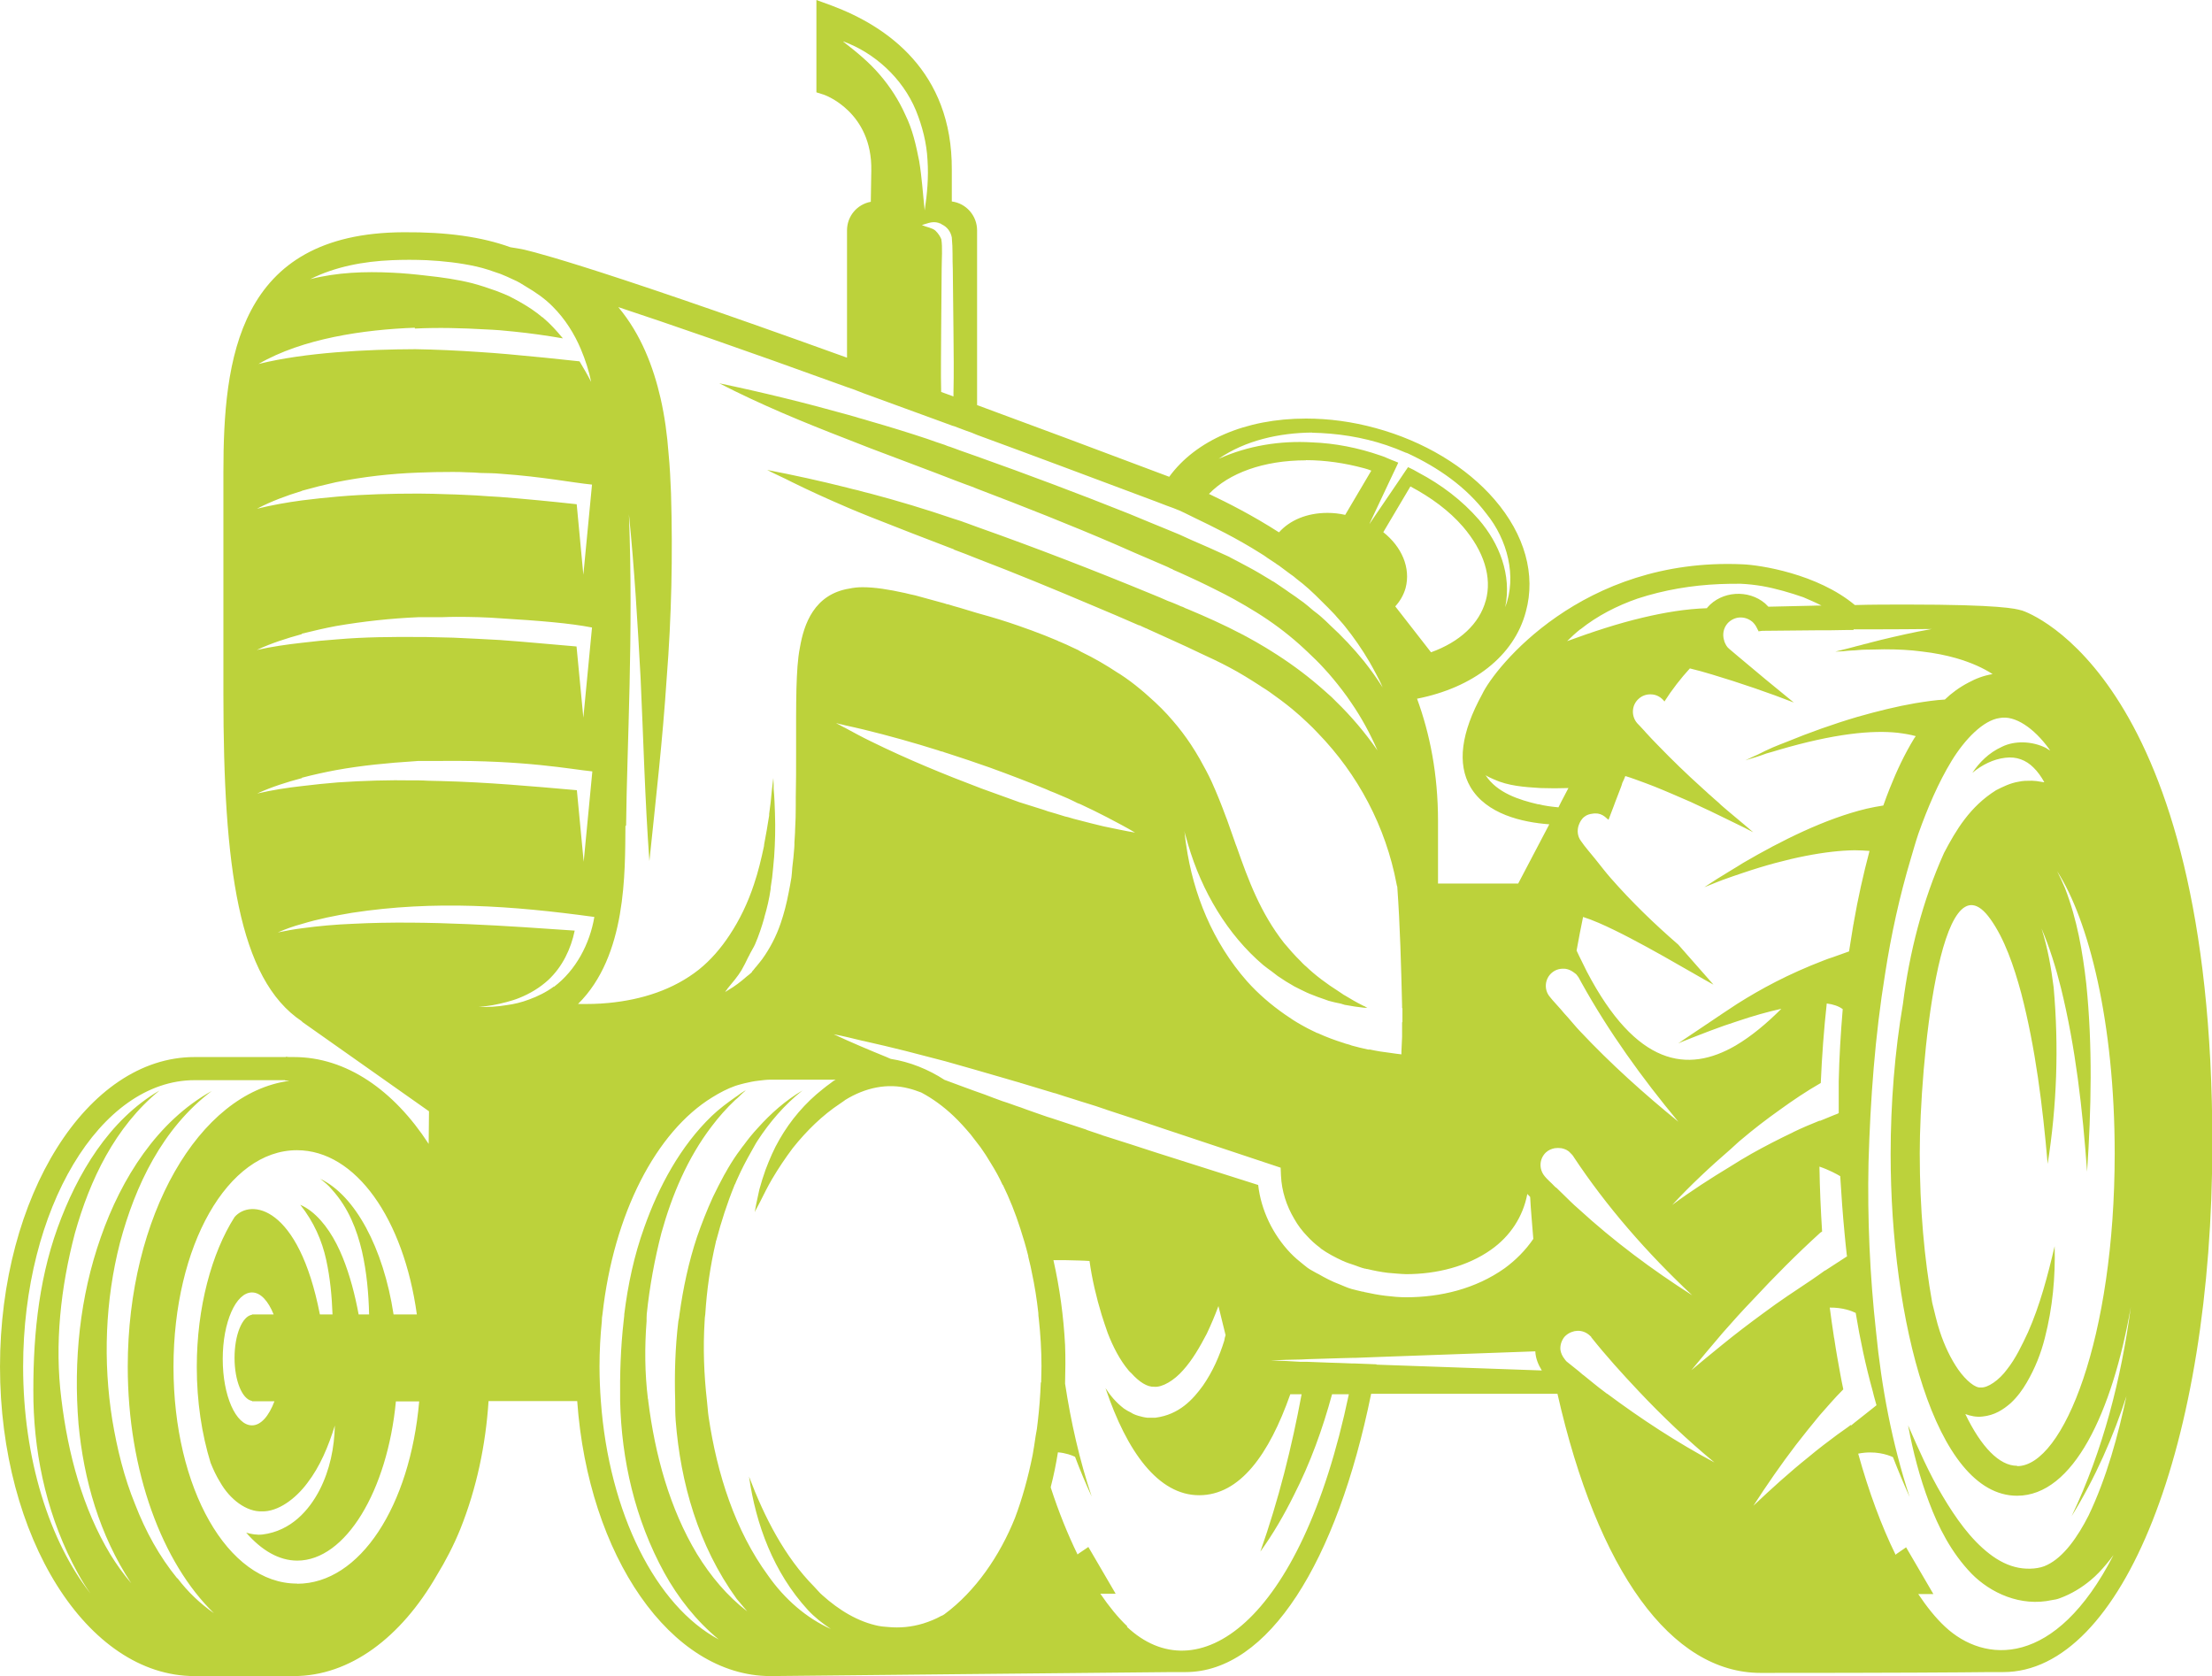 <svg xmlns="http://www.w3.org/2000/svg" version="1.1" xmlns:xlink="http://www.w3.org/1999/xlink" xmlns:svgjs="http://svgjs.dev/svgjs" width="132.98" height="100.76"><svg id="SvgjsSvg1006" xmlns="http://www.w3.org/2000/svg" viewBox="0 0 132.98 100.76"><defs><style>.cls-1{fill:#bcd23b;}</style></defs><path class="cls-1" d="M121.52,36.69c-.34-.1-1.26-.35-6.89-.35-1.04,0-2.1,0-3.12.03-2.25-1.88-5.7-2.41-6.76-2.45-9.65-.43-14.9,6.23-15.64,7.8-1.28,2.33-1.52,4.2-.71,5.59.96,1.63,3.11,2.12,4.74,2.24l-1.87,3.56h-4.82v-3.75c0-2.83-.49-5.25-1.26-7.36,3.35-.66,5.83-2.55,6.54-5.23.61-2.22-.06-4.63-1.88-6.74-1.7-1.97-4.25-3.51-7.16-4.3-1.39-.38-2.79-.57-4.18-.57-3.66,0-6.64,1.33-8.22,3.5-4.29-1.62-8.13-3.05-11.55-4.31v-10.5c0-.89-.66-1.63-1.52-1.74v-1.91c.03-5.92-3.9-8.62-7.21-9.86l-.93-.34v5.55l.47.15s2.9,1.01,2.83,4.56c0,.62-.03,1.25-.03,1.87-.82.15-1.43.86-1.43,1.72v7.65c-16.4-5.92-19.43-6.5-19.58-6.53l-.66-.11c-1.71-.62-3.81-.92-6.42-.9-9.99.04-10.83,7.65-10.83,14.43v13.36c0,10.31.89,17.11,4.73,19.65v.02l7.63,5.38-.02,1.96c-2.1-3.23-4.95-5.22-8.1-5.22h-.3c-.06,0-.13-.02-.19-.02v.02h-5.49c-6.45,0-11.69,8.35-11.69,18.61s5.24,18.6,11.69,18.6h5.97c3.39,0,6.45-2.33,8.59-6.04.55-.9,1.03-1.83,1.42-2.79.99-2.47,1.53-5.09,1.7-7.7h5.33c.66,9.28,5.61,16.53,11.62,16.53,22.43-.23,0,0,24.14-.24h.81c4.98,0,9.1-6.61,11.16-16.73h11.2c2.42,10.67,6.84,16.78,12.22,16.78,8,0,12.1-.03,13.77-.05h.81c7.17,0,12.57-13.65,12.57-31.79,0-27.89-10.93-31.86-11.46-32.03ZM10.65,94.87c-1.07-1.31-1.9-2.82-2.53-4.45-.66-1.61-1.08-3.33-1.37-5.07-.56-3.51-.43-7.17.46-10.64.92-3.45,2.55-6.88,5.52-9.13-3.27,1.82-5.43,5.24-6.67,8.79-1.26,3.57-1.65,7.42-1.34,11.23.31,3.33,1.26,6.68,3.17,9.57-.46-.54-.88-1.12-1.26-1.74-1.66-2.76-2.54-6.02-2.94-9.33-.42-3.32-.04-6.72.81-9.96.9-3.21,2.41-6.4,5.09-8.59-3.03,1.77-4.95,5-6.13,8.26-1.2,3.33-1.5,6.89-1.45,10.42.08,3.53.9,7.12,2.67,10.34.24.43.48.83.76,1.22-2.46-3.14-4.05-8.08-4.05-13.63,0-9.5,4.62-17.23,10.31-17.23h5.44v.02c.08,0,.17.01.26.02-5.44.72-9.72,8.13-9.72,17.18,0,6.31,2.08,11.81,5.18,14.82-.82-.57-1.56-1.27-2.19-2.1ZM17.85,95.19c-4.16,0-7.42-5.72-7.42-13.02s3.26-13.03,7.42-13.03c3.55,0,6.42,4.15,7.21,9.87h-1.4c-.61-3.99-2.31-7.16-4.41-8.15.25.19.5.39.7.64,1.01,1.11,1.51,2.44,1.81,3.71.29,1.28.4,2.55.43,3.8h-.63c-.22-1.18-.52-2.34-.96-3.43-.45-1.11-1.08-2.13-1.9-2.77-.21-.16-.42-.29-.65-.39.82,1.03,1.31,2.16,1.56,3.31.24,1.1.34,2.19.38,3.28h-.76c-1.28-6.56-4.17-6.97-5.13-5.85-1.37,2.15-2.27,5.42-2.27,9.01,0,2.08.3,4.04.83,5.76.16.4.34.79.57,1.16.6,1.06,1.6,1.79,2.51,1.76.96.03,2.02-.74,2.74-1.71.76-.99,1.26-2.19,1.65-3.45-.03,1.31-.29,2.66-.93,3.9-.63,1.2-1.7,2.43-3.41,2.65-.34.04-.67-.02-.99-.11.92,1.06,1.97,1.68,3.07,1.68,2.91,0,5.42-4.21,5.93-9.57h1.4c-.55,6.29-3.56,10.96-7.33,10.96ZM15.15,84.21v.02h1.35c-.33.88-.81,1.45-1.35,1.45-.97,0-1.76-1.78-1.76-3.99s.79-4,1.76-4c.52,0,.98.52,1.3,1.32h-1.3v.02c-.59.09-1.05,1.21-1.05,2.59s.46,2.49,1.05,2.59ZM111.43,37.83c.17,0,.35,0,.52,0,.28,0,.55,0,.83,0,1.13,0,2.27-.01,3.35-.02-.03,0-.06.01-.1.02-.97.17-1.93.39-2.93.63-.22.06-.45.11-.67.17-.11.03-.23.07-.35.09-.15.04-.31.09-.46.12-.02,0-.05.01-.07.02-.29.08-.58.15-.86.22-.11.02-.23.06-.35.09.14,0,.26-.02.39-.02.05,0,.08,0,.13-.01.17-.02.32-.03.49-.04.1,0,.21-.01.31-.02.19-.02.39-.03.57-.03.04,0,.08,0,.11,0,.31,0,.64-.02.94-.02.83,0,1.56.04,2.24.13.79.09,1.47.23,2.07.4.94.27,1.66.61,2.2.96-.54.09-1.01.27-1.45.51-.54.28-1.03.64-1.42,1.02-.57.03-1.16.12-1.78.22-1.1.19-2.28.48-3.47.82-1.46.43-2.91.95-4.25,1.5-.28.11-.57.22-.85.34-.32.14-.61.28-.9.43-.2.09-.41.18-.61.28-.02.01-.07.04-.11.06.04,0,.07-.03.11-.04.17-.05.31-.09.47-.14.22-.07.46-.15.67-.23.25-.07.5-.14.72-.21,3.37-.99,5.64-1.2,7.18-1.03.39.05.76.11,1.07.2-.02.04-.05.07-.08.11-.6.98-1.07,1.99-1.48,3.02-.14.35-.27.7-.39,1.04-.32.05-.65.11-1,.19-2.5.6-5.15,1.93-7.41,3.25-.26.16-.51.32-.75.46-.58.35-1.11.68-1.6,1.01.24-.1.48-.19.7-.28.14-.05.28-.11.41-.16.41-.15.82-.29,1.21-.42,2.69-.91,5.04-1.34,6.71-1.36.33,0,.63.02.9.04-.38,1.44-.7,2.87-.95,4.32,0,.03,0,.07-.02.1-.08.54-.18,1.08-.26,1.62-.35.12-.66.23-.98.35-.17.05-.35.12-.51.18-2.19.84-3.8,1.72-5.23,2.62-1.12.73-2.17,1.46-3.32,2.22-.07.05-.14.11-.23.15.04-.02.09-.02.12-.04.03-.02.08-.03.11-.05,1.16-.46,2.25-.89,3.29-1.22.97-.33,1.86-.58,2.68-.76-.89.89-1.8,1.65-2.75,2.21-2.89,1.68-5.97,1.23-8.94-4.44-.19-.4-.42-.83-.62-1.27.12-.67.25-1.35.39-2.02.29.09.6.21.95.36,2.31,1,5.77,3.11,6.89,3.71l-2.12-2.41c-1.43-1.24-2.79-2.55-4.06-4-.3-.34-.58-.71-.87-1.07-.03-.03-.05-.07-.08-.1-.28-.35-.58-.68-.84-1.06-.21-.28-.24-.64-.13-.95.07-.19.17-.38.35-.51.15-.12.32-.16.49-.18.07-.01.13-.02.2-.01.04,0,.09,0,.13.01.19.03.37.14.51.28.03.03.08.06.11.09.05-.13.09-.25.14-.37.03-.07.05-.13.08-.21.07-.17.12-.32.18-.48.12-.3.23-.61.35-.91.03-.09.06-.16.08-.25.06-.13.13-.26.18-.41.34.1.71.24,1.12.39.2.08.41.15.63.24.7.28,1.45.61,2.19.93.33.16.65.31.96.45.13.05.25.12.38.18.21.1.42.2.62.3.51.25.95.46,1.31.64.18.09.36.19.48.25-.15-.13-.32-.27-.48-.41-.36-.3-.71-.59-1.05-.88-.09-.08-.19-.16-.28-.24-.09-.07-.17-.15-.25-.23-.18-.15-.35-.31-.52-.46-.05-.05-.12-.09-.17-.15,0,0,0,0-.02-.02-.1-.09-.21-.19-.32-.29-.9-.81-1.78-1.66-2.63-2.54h0c-.25-.26-.5-.51-.74-.78-.05-.07-.12-.13-.18-.2-.1-.12-.22-.23-.33-.35-.38-.43-.35-1.1.09-1.48.2-.18.46-.27.72-.26.27,0,.53.11.74.33l.02.02s.04.05.06.08c.46-.72.99-1.4,1.53-1.99.41.1.87.22,1.35.37,1.61.48,3.5,1.13,4.9,1.68h0,0c-1.13-.92-2.25-1.84-3.37-2.79-.17-.15-.35-.29-.52-.44-.15-.12-.22-.28-.29-.45,0-.04,0-.06-.02-.08-.09-.33-.04-.69.2-.98.19-.22.46-.35.72-.37.29-.02.56.07.79.26.1.09.2.22.26.35.03.07.07.13.1.19,0,0,0,.02,0,.03.07,0,.17-.03.24-.03,0,0,1.3-.01,3.14-.03.61,0,1.27,0,1.98-.02h.36ZM107.8,68.06c-.84.4-1.68.83-2.5,1.29-.44.25-.87.51-1.28.77-1.19.72-2.36,1.47-3.49,2.31,1.1-1.19,2.29-2.3,3.53-3.37.22-.19.42-.4.65-.58.73-.62,1.5-1.21,2.29-1.77.79-.57,1.57-1.1,2.46-1.61.07-1.64.19-3.23.36-4.78.39.05.72.16.96.34-.12,1.44-.21,2.89-.24,4.34,0,.04,0,.08,0,.12,0,.59,0,1.19,0,1.79h0s-.1.05-.1.05l-.16.06-.56.23-.32.13v-.02c-.53.21-1.07.44-1.59.69ZM95.01,37.83c1.01-.81,2.2-1.42,3.44-1.85,1.59-.52,3.26-.8,4.94-.87.41-.02.83-.02,1.25-.02.45.02.88.07,1.3.14.84.15,1.66.39,2.47.67.37.16.73.31,1.09.5-.2,0-.38,0-.56.01-1.07.02-2,.05-2.63.06-.06-.06-.13-.13-.2-.2-1-.85-2.61-.75-3.47.25-.01,0-.01.02-.02.04-1.28.04-2.57.26-3.84.56-1.53.36-3.01.85-4.57,1.42.25-.25.51-.49.8-.72ZM92.48,48.35c-1.16-.27-2.48-.69-3.17-1.75.16.1.32.17.48.24.89.41,1.86.47,2.82.53.57.02,1.13.02,1.68,0l-.43.82-.17.34c-.42-.04-.83-.09-1.2-.19ZM93.31,58.46c.24-.2.54-.26.83-.22.17.03.31.1.44.19.07.06.14.09.2.16.04.06.08.11.12.16h0c.06.12.12.23.18.33,1.62,2.92,3.63,5.72,5.82,8.35-2.06-1.68-4.06-3.47-5.92-5.45-.25-.26-.48-.55-.72-.82-.15-.16-.29-.32-.43-.49-.21-.25-.44-.47-.65-.74-.38-.44-.32-1.11.14-1.48ZM89.32,36.1c-.38,1.4-1.57,2.49-3.29,3.11l-2.15-2.76c.29-.32.5-.68.62-1.1.32-1.22-.23-2.48-1.34-3.36l1.63-2.75c1.24.66,2.33,1.46,3.16,2.42,1.26,1.47,1.76,3.04,1.37,4.45ZM78.86,26.01c1.52.03,3.04.26,4.49.75.39.13.77.28,1.16.45.05.01.1.03.14.05,1.8.84,3.49,2,4.71,3.62,1.26,1.55,1.84,3.76,1.13,5.62.4-1.95-.36-3.84-1.58-5.26-1.01-1.16-2.25-2.1-3.63-2.83-.2-.12-.41-.23-.63-.33h0s-.16.23-.16.23l-.39.58-1.74,2.56-.03.06.02-.07,1.3-2.76.3-.63.11-.24c-.14-.07-.28-.11-.42-.17-.21-.08-.42-.19-.65-.26-1.33-.46-2.72-.74-4.13-.79-1.89-.11-3.82.19-5.6.99,1.6-1.11,3.65-1.56,5.62-1.58ZM78.5,27.66c1.16,0,2.34.17,3.52.49.14.03.29.09.42.14l-1.57,2.66c-.35-.08-.71-.12-1.06-.12-1.24,0-2.27.44-2.92,1.17-1.59-1.02-3.07-1.77-4.21-2.31,1.2-1.25,3.28-2.02,5.83-2.02ZM56.43,13.41c.08,0,.15.05.21.09.29.14.51.41.58.77.07.73.03,1.27.06,1.91l.04,3.73c.01,1.24.03,2.48,0,3.72v.2c-.26-.09-.49-.18-.74-.27-.03-1.21,0-2.43,0-3.65l.03-3.73c0-.59.06-1.3-.02-1.8-.06-.15-.18-.35-.36-.52-.18-.16-.51-.2-.81-.33.13-.04.27-.09.42-.13.18-.05.38-.07.6,0ZM50.7,2.49c1.88.69,3.55,2.2,4.36,4.14.39.96.65,1.97.7,3,.07,1.02-.02,2.02-.17,3.02-.11-1.01-.17-2-.33-2.96-.19-.97-.4-1.91-.83-2.78-.39-.88-.92-1.7-1.55-2.43-.63-.74-1.39-1.36-2.19-1.98ZM24.94,19.75c1.42-.07,2.84-.03,4.24.05.28.01.57.03.86.05.28.02.55.06.84.08,1,.1,1.98.24,2.96.41-.37-.45-.76-.88-1.2-1.25,0-.01-.03-.02-.05-.03-.39-.33-.8-.6-1.23-.85-.25-.14-.5-.28-.76-.41-.25-.11-.51-.22-.78-.32-.47-.17-.93-.32-1.41-.45-.91-.23-1.83-.36-2.77-.46-.68-.08-1.38-.15-2.08-.18-1.63-.08-3.29-.02-4.91.39,1.5-.75,3.21-1.07,4.91-1.14.69-.03,1.39-.03,2.09,0,1,.05,2,.16,2.99.38.49.11.98.28,1.46.45.26.1.51.22.77.34.26.11.51.26.74.41.58.34,1.15.73,1.62,1.21.74.74,1.3,1.63,1.69,2.56.27.64.49,1.31.62,1.97-.22-.43-.46-.84-.7-1.24-1.37-.15-2.84-.3-4.31-.43-.29-.02-.57-.05-.85-.07-.29-.02-.57-.04-.86-.06-1.32-.09-2.62-.15-3.85-.17-2.88.01-6.63.19-9.43.89,2.65-1.54,6.35-2.07,9.4-2.18ZM18.15,29.5c.68-.19,1.35-.36,2.03-.51,1.64-.33,3.3-.52,4.95-.58.68-.03,1.37-.04,2.04-.04.3,0,.58,0,.87.02.28,0,.57.02.85.04.42.01.82.01,1.23.05,2.54.18,4.27.53,5.47.65l-.52,5.42-.4-4.24c-1.56-.17-3.08-.32-4.65-.44-.46-.03-.93-.05-1.4-.09-.27-.01-.57-.03-.85-.04-.29-.02-.58-.02-.86-.03-.58-.02-1.16-.04-1.74-.04-1.63,0-3.24.04-4.86.18-.71.06-1.44.14-2.16.23-.9.12-1.8.28-2.7.5.86-.45,1.78-.79,2.7-1.07ZM18.15,38.09c.68-.17,1.37-.33,2.06-.46,1.64-.28,3.29-.46,4.94-.53.18,0,.35,0,.54,0,.29,0,.58,0,.87,0,.28-.01.57-.02.85-.02.91,0,1.81.02,2.71.09,2.3.14,4.15.29,5.47.55l-.52,5.42-.41-4.28c-1.57-.13-3.07-.28-4.63-.39-.93-.05-1.86-.1-2.79-.14-.29-.01-.56-.01-.85-.02-.29,0-.58-.02-.86-.02-.12,0-.24,0-.36,0-1.62-.01-3.24,0-4.87.14-.71.05-1.44.12-2.16.21-.9.1-1.8.23-2.7.43.87-.41,1.79-.7,2.7-.95ZM18.15,46.75c.68-.18,1.37-.33,2.06-.46,1.55-.28,3.12-.43,4.69-.53.09,0,.17-.02.26-.02.2,0,.4,0,.6,0,.28,0,.56,0,.84,0,4.97-.05,7.71.5,9.01.63l-.52,5.43-.41-4.3c-2.72-.24-5.4-.48-8.13-.55-.28,0-.55-.02-.84-.02-.18-.01-.34-.02-.53-.02-.11,0-.2,0-.31,0-1.52-.03-3.04.02-4.55.12-.71.06-1.44.13-2.16.22-.9.1-1.8.24-2.7.45.87-.4,1.79-.69,2.7-.93ZM33.3,59.3c-.46.34-.97.59-1.49.78-.45.17-.9.28-1.36.34-.55.09-1.11.13-1.67.1.57-.03,1.13-.14,1.69-.29.25-.07.5-.14.74-.24.65-.26,1.25-.62,1.76-1.09.84-.79,1.35-1.85,1.58-2.96-3.81-.26-8.85-.64-13.33-.41-1.02.04-2.05.13-3.07.27-.49.06-.96.15-1.45.25.48-.21.96-.38,1.45-.51.98-.3,2-.5,3.01-.67,4.96-.76,9.61-.43,14.57.25-.27,1.61-1.11,3.21-2.43,4.2ZM37.64,49.61c.05-4.77.45-11.48.17-18.69.33,3.25.52,6.52.7,9.82.17,3.65.26,7.34.53,11.02.38-3.67.8-7.32,1.04-11,.29-3.68.37-7.38.26-11.1-.03-.8-.07-1.61-.15-2.43-.08-1.09-.23-2.2-.48-3.3-.43-1.86-1.16-3.82-2.54-5.47,2.99.99,7.38,2.5,13.75,4.81.22.07.46.16.69.25.21.09.45.17.69.26,1.35.49,2.78,1.01,4.3,1.57.23.08.45.16.68.25.03,0,.06.02.08.02.23.09.46.17.69.26.23.07.47.17.68.26,3.22,1.18,6.79,2.52,10.77,4.01.21.08.43.16.65.25.26.09.5.18.76.29l.28.13.53.26s.06.03.08.04c1.1.53,2.51,1.21,3.98,2.14.15.09.29.18.42.28.16.1.31.2.47.31.02.01.04.02.05.04.06.03.11.08.17.11.21.16.45.33.67.5.14.09.28.2.39.3.25.19.5.39.73.6.26.24.53.49.78.75.26.25.5.5.75.76.04.05.1.1.14.16.17.2.35.38.52.6.52.65,1.01,1.35,1.46,2.12.13.23.26.46.38.69.15.28.29.55.41.84-.18-.29-.37-.56-.56-.83-.18-.25-.36-.49-.55-.73-.64-.79-1.33-1.52-2.06-2.19-.17-.16-.32-.32-.49-.46-.16-.15-.34-.28-.52-.42-.19-.17-.39-.33-.58-.48-.17-.11-.31-.23-.47-.34-.15-.1-.29-.2-.44-.3-.03-.03-.07-.05-.11-.08-.26-.17-.5-.35-.75-.51-.08-.04-.17-.09-.24-.14-.43-.26-.87-.53-1.33-.77-.36-.19-.7-.38-1.06-.56-.02-.02-.07-.04-.11-.06-.77-.36-1.51-.68-2.27-1.01-.23-.1-.45-.21-.68-.31-.37-.15-.73-.3-1.09-.45-.22-.09-.45-.18-.66-.27-.43-.18-.85-.35-1.28-.53-3.03-1.21-6.07-2.35-9.13-3.44-.22-.08-.45-.16-.68-.24-.23-.08-.46-.16-.69-.25-.1-.03-.18-.07-.28-.1-.1-.02-.19-.07-.3-.11-.35-.11-.71-.24-1.05-.36-1.14-.38-2.28-.73-3.43-1.06-.24-.08-.45-.13-.69-.2-.23-.08-.47-.13-.69-.2-2.54-.71-5.1-1.34-7.69-1.88,2.5,1.29,5.08,2.35,7.69,3.36.22.09.46.18.69.27.24.09.45.18.69.27.96.36,1.9.72,2.86,1.08.73.27,1.47.56,2.2.84.23.09.46.17.69.26.23.08.47.17.68.26,2.81,1.07,5.6,2.17,8.36,3.36.71.32,1.42.62,2.14.93.26.11.52.22.79.34.13.05.24.11.36.17.06.01.11.04.14.07.24.1.48.21.72.32.08.04.16.07.24.11.38.17.75.35,1.12.53.17.08.33.16.48.24.37.18.73.37,1.08.56.47.26.93.53,1.38.81.9.56,1.75,1.19,2.55,1.9.18.15.35.33.52.48.34.32.66.63.96.96.4.43.76.87,1.12,1.34.18.24.36.48.53.74.62.9,1.14,1.86,1.58,2.87-.74-1.07-1.59-2.07-2.51-2.96-.09-.08-.16-.17-.24-.24-.26-.24-.51-.45-.77-.68-.91-.78-1.89-1.49-2.91-2.12-.09-.06-.19-.12-.29-.18-.39-.24-.79-.46-1.19-.68-.02,0-.05-.03-.08-.04-.04-.03-.09-.05-.13-.07-1.1-.58-2.2-1.07-3.3-1.53-.05-.02-.09-.04-.13-.05-.08-.05-.18-.09-.28-.12-.1-.05-.21-.09-.32-.14-.15-.07-.31-.12-.46-.18-.3-.14-.61-.26-.92-.39-3.49-1.44-7-2.8-10.56-4.06-.22-.08-.45-.16-.68-.25-.04-.01-.1-.03-.14-.05-.06-.02-.11-.04-.17-.06-.13-.04-.26-.08-.38-.12-1.67-.57-3.36-1.08-5.06-1.53-.24-.05-.45-.11-.69-.18-.23-.05-.47-.11-.69-.17-1.59-.4-3.18-.75-4.79-1.06.49.26.99.47,1.47.72,1.09.54,2.2,1.04,3.32,1.52.22.09.46.2.69.29.24.1.45.18.69.28,1.68.67,3.35,1.31,5.02,1.95.02,0,.03.02.04.03.23.08.46.18.69.26.23.09.47.19.68.27,2.33.89,4.63,1.84,6.92,2.81.95.4,1.9.8,2.83,1.21.02,0,.04,0,.06.01.11.06.22.1.34.16.04.02.07.03.11.04,0,.01.01.02.03.02.54.24,1.07.48,1.61.73.49.22.96.44,1.44.67.01,0,.03.01.04.02.61.28,1.21.56,1.79.87.65.34,1.27.73,1.89,1.13.03.02.05.04.07.05.16.1.31.19.45.29.47.33.94.68,1.38,1.04.31.26.62.53.92.82.22.2.42.41.62.62,2.42,2.49,4.09,5.64,4.74,9.09,0,.04.02.1.04.15.17,2.35.23,4.75.29,7.15v.15h.02v.35s0,.5,0,.5t-.02-.01v.88s-.04.88-.04.88v.18c-.21-.02-.4-.05-.61-.08-.44-.05-.87-.12-1.29-.21,0,0-.02,0-.02,0-.02,0-.06,0-.09,0-.33-.07-.65-.15-.98-.24-.07-.03-.16-.06-.24-.08-.07-.01-.14-.04-.2-.06-.55-.17-1.09-.37-1.61-.61-.03,0-.05-.01-.06-.02-.02,0-.03-.01-.04-.02-.05-.02-.09-.04-.13-.06-.26-.12-.5-.25-.73-.38-.34-.19-.67-.4-.98-.62-.85-.59-1.63-1.26-2.3-2.01-2.07-2.35-3.24-5.26-3.66-8.19-.03-.18-.05-.36-.07-.53,0-.12-.04-.23-.04-.35,0,.1.05.21.07.3.05.18.1.35.15.53.83,2.84,2.38,5.44,4.52,7.26.17.13.34.27.52.39.12.09.23.18.35.27.33.23.67.44,1.01.63.26.14.51.25.75.37.07.02.13.06.18.08.01,0,.03,0,.06.02.28.11.55.22.84.31.07.03.14.05.22.08.24.07.48.12.73.17.08.02.18.05.26.08,0,0,.02,0,.02,0,.37.07.75.13,1.14.17,0,0,.02,0,.03,0h.03s.08,0,.12,0c-.04-.02-.08-.04-.12-.06-.02-.01-.03-.02-.04-.03-.01,0-.02,0-.04-.01-.43-.21-.82-.44-1.18-.66,0,0-.01,0-.01,0-.1-.07-.18-.12-.28-.19-.79-.5-1.47-1.01-2.04-1.56-.02,0-.03-.02-.04-.03-.08-.07-.17-.16-.25-.25-.37-.36-.7-.74-1.01-1.11-1.41-1.8-2.14-3.76-2.85-5.79-.04-.09-.07-.18-.1-.27-.16-.44-.31-.89-.47-1.33-.02-.07-.05-.12-.07-.18-.26-.71-.54-1.41-.86-2.12-.21-.46-.46-.91-.71-1.36-.17-.3-.35-.59-.54-.88-.32-.48-.67-.95-1.07-1.41-.43-.51-.92-1-1.47-1.48-.17-.15-.33-.3-.51-.44-.37-.31-.77-.61-1.2-.89-.06-.04-.12-.07-.18-.11-.65-.43-1.36-.85-2.17-1.24-.06-.04-.13-.07-.19-.11-.08-.04-.17-.08-.26-.12-.26-.13-.56-.26-.84-.38-.04,0-.08-.04-.13-.06-.49-.21-1.01-.41-1.57-.62-.07-.02-.13-.04-.2-.07-.74-.27-1.51-.53-2.35-.77l-.71-.2c-.36-.11-.72-.22-1.06-.32-.23-.06-.46-.13-.68-.2-.07,0-.13-.03-.19-.05-.64-.18-1.23-.34-1.79-.49-.2-.04-.41-.09-.61-.14-.99-.22-1.83-.35-2.55-.35h-.02c-.28,0-.53.03-.77.08-2.13.34-2.74,2.15-2.98,3.54-.14.7-.18,1.52-.21,2.47-.01.53-.02,1.08-.02,1.71v.97s0,1.22,0,1.22c0,.92,0,1.78-.02,2.64,0,.16,0,.32,0,.48,0,.5-.01.98-.04,1.46,0,.25-.03.51-.04.76,0,.1,0,.21-.01.33-.03.41-.07.81-.12,1.2-.01.2-.03.39-.05.58-.05.32-.11.63-.17.93-.12.64-.28,1.25-.47,1.81-.01,0-.01.01-.01.03-.27.79-.65,1.51-1.11,2.15-.12.15-.24.31-.36.45-.09.09-.15.2-.24.28,0,.03-.03.05-.04.07-.09.09-.19.16-.29.24-.34.3-.7.58-1.13.83-.03.01-.07.05-.11.07-.03,0-.04.03-.06.04.02-.02.03-.05.05-.08.04-.04.08-.1.11-.15.29-.35.59-.7.83-1.09,0,0,0,0,.01-.02.14-.24.26-.49.38-.74.04-.08.1-.17.14-.27.09-.18.2-.34.28-.52.23-.53.41-1.08.56-1.61,0,0,0-.01,0-.02.17-.57.3-1.14.38-1.7,0-.03,0-.05,0-.08.07-.41.12-.81.15-1.2.02-.22.04-.44.06-.66.06-.86.08-1.72.05-2.58v-.02c-.02-.49-.03-.99-.08-1.48,0-.22,0-.43-.02-.65-.03.24-.06.5-.09.75-.04.47-.09.94-.16,1.41,0,.03,0,.05,0,.09-.09.58-.19,1.16-.3,1.73,0,.04-.01.08-.01.11-.17.79-.35,1.56-.61,2.32-.36,1.09-.85,2.11-1.46,3.03-.52.79-1.13,1.5-1.84,2.07-1.54,1.22-3.45,1.82-5.44,2.01-.6.06-1.23.07-1.83.06,2.94-2.9,2.82-7.93,2.85-10.69ZM68.25,50.05c-.66-.11-1.28-.25-1.92-.38-.49-.12-.99-.24-1.47-.37-.21-.05-.43-.11-.65-.18-.12-.02-.25-.06-.37-.1-.28-.09-.56-.17-.84-.25-.1-.04-.2-.07-.32-.11-.46-.14-.93-.29-1.4-.44-.75-.27-1.51-.54-2.27-.82-2.25-.85-4.49-1.77-6.66-2.84-.52-.25-1.03-.53-1.53-.8-.09-.04-.17-.09-.25-.13-.1-.06-.21-.11-.31-.16.07.01.14.03.21.05.11.02.23.05.34.08.36.08.73.16,1.1.25,1.52.37,3.02.79,4.51,1.26.05.02.1.04.14.05.08.01.15.03.21.06.07.03.14.04.22.07.84.27,1.67.55,2.49.84,1.16.42,2.29.85,3.43,1.32.16.08.32.14.48.2.27.11.54.23.82.35.2.09.4.19.6.29,0,0,.03,0,.04.01.03.01.06.03.1.04.54.25,1.07.51,1.61.79.57.3,1.15.6,1.7.93ZM62.57,83.11c-.03.79-.09,1.57-.18,2.33h0c-.03.31-.07.59-.13.88h0c-.05.39-.12.77-.18,1.14-.27,1.34-.62,2.61-1.06,3.78-.91,2.27-2.37,4.41-4.24,5.79-.05.03-.1.07-.15.09,0,0-.02,0-.02,0t0,0h0c-.35.2-.73.35-1.11.47-.69.21-1.41.28-2.11.21-.17-.02-.36-.02-.53-.06h-.02c-1.26-.25-2.41-.96-3.4-1.85-.18-.15-.33-.35-.5-.52-1.76-1.78-2.98-4.15-3.91-6.61.41,2.86,1.46,5.75,3.54,8.02.4.43.88.81,1.38,1.14-1.46-.65-2.78-1.79-3.78-3.22-1.97-2.69-3.06-6.09-3.57-9.53-.05-.32-.06-.65-.1-.96-.18-1.59-.24-3.19-.14-4.79,0-.14.02-.28.04-.43.09-1.45.3-2.9.63-4.31,0-.06.03-.1.04-.15.29-1.1.64-2.19,1.08-3.27,0-.02.01-.05.04-.08.06-.13.1-.26.17-.39.11-.25.24-.51.36-.75.14-.27.29-.55.44-.81.13-.22.23-.43.38-.66.73-1.12,1.61-2.15,2.7-3.02-1.02.6-1.9,1.38-2.68,2.25-.31.33-.59.68-.86,1.05-.04.04-.07.09-.11.14-.08.13-.19.25-.27.37-.26.37-.5.76-.72,1.16-.01.03-.04.06-.06.1-.23.43-.46.87-.68,1.33-.36.79-.68,1.6-.96,2.41-.5,1.5-.83,3.06-1.05,4.63-.01.14-.04.29-.07.43-.19,1.58-.24,3.18-.19,4.79,0,.4,0,.78.03,1.19.29,3.72,1.35,7.5,3.66,10.7.2.25.43.5.64.76-1.18-.9-2.2-2.11-3.02-3.45-1.64-2.73-2.52-5.94-2.93-9.2,0-.04,0-.08-.02-.13-.19-1.54-.2-3.11-.08-4.66,0-.14,0-.28.01-.43.17-1.64.47-3.28.88-4.87.63-2.27,1.57-4.51,3.02-6.41.43-.57.9-1.1,1.42-1.59.04-.04.08-.07.13-.11.14-.13.28-.28.44-.41.02-.02.04-.05.08-.08-.03.02-.05.04-.08.05-.16.09-.3.19-.44.3-.05.03-.09.06-.12.08-.5.35-.99.72-1.42,1.13-1.88,1.81-3.19,4.24-4.06,6.7-.61,1.69-.98,3.44-1.2,5.21,0,.14-.03.29-.04.43-.18,1.59-.23,3.19-.21,4.79h0c.08,3.53.89,7.12,2.66,10.34.82,1.48,1.9,2.87,3.27,4-3.77-2.01-6.6-7.58-7.09-14.34-.05-.68-.08-1.37-.08-2.07,0-.93.05-1.84.14-2.72,0-.14.01-.28.04-.43.67-6.03,3.22-10.96,6.6-13.03.45-.28.91-.52,1.39-.69.05-.02.09-.02.13-.04.15-.05.31-.08.45-.12.26-.06.53-.12.82-.15.24-.03.48-.06.72-.06h3.91s-.09.05-.14.08c-.06.05-.12.09-.17.13-.16.11-.31.23-.46.35-1.07.84-1.95,1.88-2.61,3.03-.34.58-.6,1.2-.84,1.83-.14.39-.26.78-.37,1.18-.07.3-.13.58-.19.88-.02.16-.07.33-.09.49.05-.13.14-.26.2-.39.04-.09.09-.16.13-.25.23-.46.46-.92.71-1.35.39-.66.8-1.27,1.25-1.87.83-1.04,1.78-1.97,2.84-2.67.09-.06.18-.12.26-.18.02-.02.04-.03.05-.04,1.2-.74,2.54-1.03,3.83-.69.25.06.49.15.74.24.68.36,1.34.84,1.95,1.42.35.33.68.7,1.02,1.1.19.24.39.5.6.78.21.29.42.62.62.96.25.4.5.84.7,1.29t.02.01c.4.82.75,1.69,1.05,2.63.17.52.33,1.06.47,1.62,0,.02.01.05.01.08.01.06.03.11.04.17.07.25.12.51.17.76.17.79.3,1.6.39,2.43,0,.12.01.24.03.36.1.93.16,1.87.16,2.85,0,.32-.02.64-.02.96ZM61.64,66.67c-.09-.03-.19-.07-.27-.1-.17-.06-.35-.11-.52-.18-.18-.07-.38-.13-.59-.2-.35-.13-.72-.26-1.07-.4-.81-.28-1.62-.59-2.41-.88-.97-.63-2.08-1.08-3.23-1.26-.08-.04-.16-.06-.23-.1-1.08-.44-2.15-.89-3.2-1.38.59.11,1.18.26,1.76.4h.03s.02,0,.03.01h0c.83.19,1.67.38,2.49.59.8.21,1.6.41,2.39.62,1.17.33,2.33.66,3.49,1,.22.06.43.13.65.19.11.03.23.07.35.1,0,0,.02,0,.03.02,0,0,.02,0,.03,0,.66.2,1.33.4,1.99.6.03,0,.06.02.09.02.38.12.75.25,1.13.36.25.08.49.16.73.23.04.01.08.02.13.04.29.09.58.18.86.28.08.02.17.06.26.09,1.14.37,2.29.75,3.43,1.14l6.55,2.18.45.15.02.47c.04.93.33,1.82.8,2.61.2.36.47.72.77,1.03.24.26.5.5.79.71,0,0,0,0,0,.01.03.01.04.03.05.04.39.28.83.51,1.28.72.24.11.48.19.73.27.2.07.41.16.63.21.03,0,.06,0,.09.02.01,0,.03,0,.04,0,.42.1.82.18,1.24.23.37.03.74.07,1.11.08,1.82,0,3.67-.46,5.1-1.47,1.15-.81,1.92-1.98,2.18-3.35.06.06.11.11.17.18.04.84.13,1.68.19,2.52-.46.68-1.07,1.29-1.73,1.77-1.75,1.24-3.86,1.74-5.92,1.74-.41,0-.83-.04-1.24-.09-.43-.05-.83-.13-1.25-.22-.01,0-.03,0-.05-.02-.03,0-.06-.01-.09-.01-.21-.05-.43-.1-.65-.16-.24-.07-.46-.17-.7-.27-.46-.17-.9-.4-1.33-.65,0,0-.02,0-.03-.01-.2-.12-.4-.21-.58-.34-.09-.07-.16-.12-.24-.19-.28-.22-.54-.44-.79-.7-1.06-1.11-1.77-2.58-1.94-4.09l-6.14-1.95c-1.02-.34-2.05-.66-3.08-.99-.08-.02-.13-.04-.2-.07-.29-.09-.58-.2-.86-.29-.03-.02-.06-.02-.09-.04-.26-.09-.52-.17-.79-.26-.41-.13-.83-.27-1.24-.41-.09-.03-.19-.06-.29-.09-.45-.15-.9-.32-1.34-.47ZM67.77,97.76c-.56-.53-1.1-1.2-1.62-1.96.06,0,.09,0,.14,0,.45,0,.78,0,.78,0l-1.64-2.81-.59.4-.06.05c-.58-1.19-1.13-2.54-1.61-4.02,0-.01,0-.02,0-.04.18-.69.32-1.39.43-2.08.48.04.84.18,1.03.27.3.8.64,1.61,1,2.39-.74-2.22-1.25-4.49-1.6-6.79.02-.77.03-1.55,0-2.32-.09-1.71-.32-3.42-.7-5.1.25,0,.49,0,.73,0,.26,0,.54.02.79.02.22,0,.44.02.65.03.15,1.09.41,2.19.73,3.24.11.36.24.73.36,1.08.32.83.73,1.63,1.26,2.26.04.06.1.1.16.16.48.54.97.84,1.37.82.49.05,1.21-.38,1.75-1,.56-.62,1-1.39,1.42-2.19.25-.53.49-1.09.7-1.66l.43,1.75c-.04.1-.06.21-.08.33-.29.93-.69,1.85-1.28,2.7-.6.83-1.42,1.74-2.85,1.93h-.18s-.21,0-.21,0h-.11c-.19-.02-.34-.06-.52-.11-.17-.05-.33-.11-.46-.2-.15-.07-.29-.15-.42-.24-.48-.37-.83-.79-1.11-1.23,1.29,3.84,3.18,6.44,5.63,6.44s4.2-2.44,5.48-6.07h.68c-.59,3.18-1.38,6.34-2.48,9.46.77-1.07,1.43-2.21,2.02-3.4.98-1.92,1.72-3.96,2.29-6.06h1.01c-2.92,13.94-9.18,17.9-13.34,13.98ZM82.75,82.01l-1.29-.05h-.14l-.77-.03-.64-.02-1.31-.05h-.41s-.89-.05-.89-.05l-.91-.03h-.19s.19,0,.19,0l.92-.04.92-.02.4-.02,1.34-.04.65-.02.77-.02h.13s1.31-.05,1.31-.05l9.47-.34v.02c.02.41.18.79.39,1.13l-9.94-.35ZM93.54,71.39c-.07-.07-.15-.14-.21-.21-.14-.14-.29-.27-.42-.42-.01-.02-.03-.04-.05-.06-.35-.42-.33-1.03.07-1.42.16-.15.34-.22.53-.26.14-.02.27-.02.41,0,.2.04.4.12.54.29.05.04.1.1.14.15.02.02.03.04.04.06,1.99,3.01,4.44,5.81,7.14,8.34-2.4-1.53-4.7-3.24-6.84-5.2-.34-.29-.65-.61-.97-.92-.12-.12-.24-.24-.37-.36ZM96.61,83.78c-.06-.05-.11-.08-.17-.13-.42-.31-.82-.65-1.22-.97-.11-.07-.19-.16-.29-.24-.24-.2-.51-.4-.75-.6-.05-.05-.09-.1-.13-.16-.12-.15-.21-.34-.24-.53-.03-.28.06-.56.24-.79.13-.14.27-.23.43-.29.09-.02.16-.06.24-.06.29-.05.58.04.81.23.04.03.08.08.13.12,0,.01,0,.02,0,.02.89,1.12,1.85,2.18,2.85,3.24,1.42,1.51,2.94,2.95,4.56,4.29-2.25-1.2-4.39-2.6-6.46-4.14ZM101.61,82.45c.65-.79,1.31-1.58,1.97-2.35.58-.66,1.17-1.32,1.78-1.95,1.3-1.4,2.64-2.75,4.08-4.06.03-.03.07-.03.1-.06-.08-1.28-.14-2.57-.16-3.9,0,0,0,0,.01,0,.54.18,1.02.44,1.24.57.07,1.15.15,2.29.26,3.43.04.42.08.84.13,1.27.01.04.01.08.02.12l-.34.22h0s-.97.63-.97.63h-.02c-.26.19-.53.38-.81.57h0c-.96.64-1.95,1.29-2.87,1.98-.85.62-1.69,1.26-2.5,1.92-.65.53-1.3,1.06-1.94,1.6ZM111.27,85.68h0s0-.01,0-.03c-.27.21-.55.39-.82.59-.58.43-1.16.87-1.72,1.34-1.15.92-2.24,1.91-3.32,2.93.81-1.25,1.65-2.47,2.56-3.66.46-.59.92-1.17,1.41-1.76.47-.53.91-1.05,1.43-1.57,0,0,0-.02,0-.03-.06-.29-.12-.57-.17-.86-.13-.71-.26-1.42-.37-2.17-.02-.06-.02-.1-.03-.17-.08-.55-.17-1.12-.24-1.69h0c.77-.01,1.32.2,1.56.32.26,1.59.6,3.18,1.03,4.73.04.17.08.33.13.5.03.11.06.22.09.32l-.25.2-1.05.83-.22.18ZM127.88,83.72c-.54,2.58-1.24,5.12-2.32,7.38-.65,1.28-1.49,2.49-2.49,2.97-.44.23-1.12.28-1.71.17-.61-.11-1.22-.42-1.76-.84-1.13-.87-2.03-2.15-2.82-3.48-.8-1.34-1.43-2.78-2.07-4.24.29,1.56.69,3.11,1.26,4.62.57,1.52,1.33,3.02,2.55,4.29,1.14,1.16,2.95,2.01,4.85,1.59.16-.02.3-.05.46-.11.71-.26,1.32-.64,1.85-1.08.35-.29.66-.62.95-.97.15-.18.29-.35.43-.55-3.5,6.82-7.76,6.53-10.13,4.31-.57-.53-1.1-1.2-1.61-1.96.05,0,.09,0,.13,0,.46,0,.78,0,.78,0l-1.64-2.81-.58.4-.05.05c-.85-1.73-1.61-3.78-2.25-6.08,0,0,0,0,0,0,1-.2,1.77.06,2.09.21.31.8.65,1.61,1,2.39-1.06-3.24-1.69-6.59-2.02-9.96-.37-3.36-.52-6.74-.45-10.12.11-3.81.39-7.64,1-11.38.36-2.34.87-4.65,1.54-6.9.15-.5.29-1.01.46-1.51.55-1.54,1.19-3.05,2-4.38.79-1.29,1.9-2.44,2.89-2.57.92-.18,2.07.62,2.96,1.85.03.04.04.07.07.11-.08-.05-.18-.11-.25-.16-.84-.42-1.89-.45-2.65-.07-.79.36-1.36.94-1.78,1.57.58-.49,1.28-.83,1.98-.91.68-.09,1.26.15,1.69.58.26.25.47.55.66.89-.02,0-.02,0-.04,0l-.43-.07-.27-.02c-.34,0-.53,0-.81.06-.49.08-.94.3-1.35.51-1.57.98-2.41,2.4-3.13,3.77-1.29,2.86-2.09,6.03-2.47,9.07-.49,2.86-.74,5.98-.74,9.04,0,9.96,2.67,20.53,7.6,20.53,3.39,0,5.72-5,6.84-11.35-.58,4.32-1.66,8.59-3.56,12.58,1.42-2.3,2.51-4.77,3.34-7.35ZM121.26,88.11c-1.06,0-2.15-1.12-3.11-3.11.32.12.67.19,1.02.15.74-.07,1.26-.42,1.7-.8.41-.38.72-.81.97-1.24.51-.87.86-1.77,1.09-2.68.47-1.83.64-3.68.59-5.52-.42,1.79-.88,3.54-1.6,5.17-.37.79-.75,1.59-1.26,2.23-.47.65-1.17,1.13-1.58,1.09-.32.05-.88-.4-1.36-1.08-.45-.65-.83-1.45-1.1-2.28-.19-.56-.31-1.15-.46-1.73-.47-2.61-.75-5.64-.75-8.98,0-5.22,1.21-18.36,4.25-14.08.84,1.17,1.41,2.82,1.85,4.45.86,3.3,1.29,6.79,1.59,10.26.55-3.48.68-7.01.36-10.61-.15-1.17-.35-2.35-.73-3.54.48,1.12.86,2.34,1.17,3.58.88,3.57,1.3,7.3,1.57,11.04.25-3.75.34-7.51-.05-11.31-.22-1.91-.54-3.82-1.28-5.74-.14-.34-.3-.67-.47-1.01,1.89,2.92,3.46,9.08,3.46,16.97,0,11.07-3.09,18.79-5.86,18.79Z"></path></svg><style>@media (prefers-color-scheme: light) { :root { filter: none; } }
@media (prefers-color-scheme: dark) { :root { filter: none; } }
</style></svg>